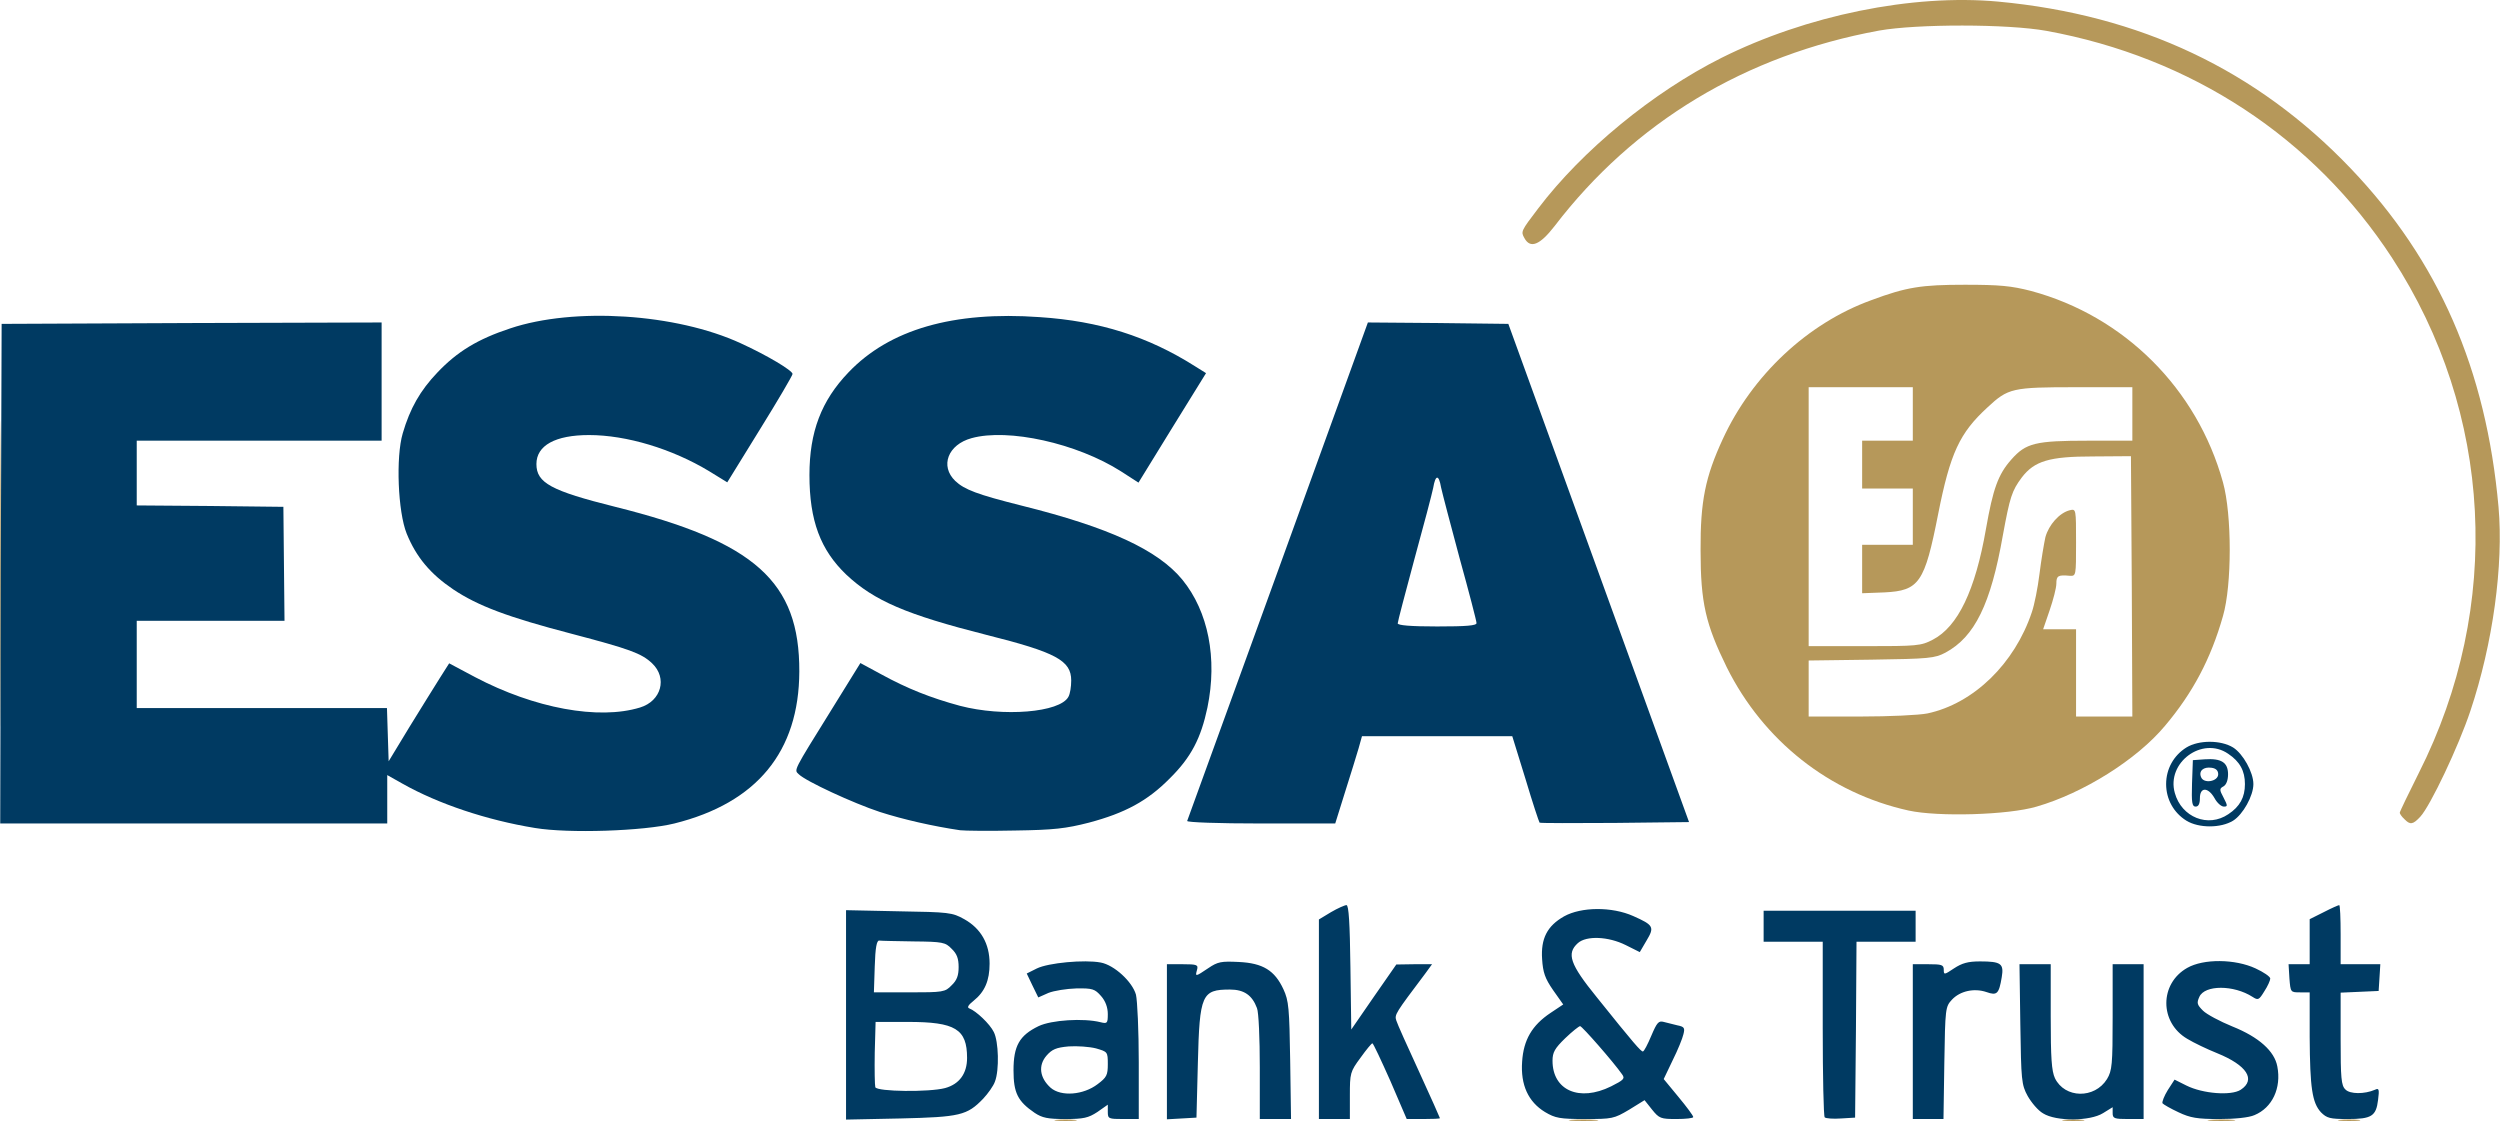 <svg xmlns="http://www.w3.org/2000/svg" width="2500" height="1121" viewBox="0.5 11.433 888.039 398.268"><path fill="#B6985A" d="M375.8 409.3c1.7-.2 4.7-.2 6.5 0 1.7.2.3.4-3.3.4-3.6 0-5-.2-3.2-.4zM558.8 409.3c2.3-.2 6.1-.2 8.5 0 2.3.2.399.4-4.3.4-4.7 0-6.6-.2-4.2-.4zM733.8 409.3c1.7-.2 4.7-.2 6.5 0 1.7.2.3.4-3.3.4-3.6 0-5-.2-3.2-.4zM785.8 409.3c2.3-.2 5.899-.2 8 0 2 .2.1.4-4.3.4-4.4 0-6.1-.2-3.7-.4zM831.8 409.3c1.7-.2 4.7-.2 6.5 0 1.7.2.3.4-3.3.4-3.6 0-5-.2-3.2-.4zM854.6 302.4c-.9-.801-1.6-1.9-1.6-2.2 0-.399 3.1-6.8 6.8-14.2 29.899-59.2 26.3-127.9-9.5-182.9-27.9-42.8-71.3-71.3-122.8-80.7-13.801-2.5-46-2.5-59.5-.1-47.4 8.7-87 32.5-115.301 69.5C547.5 98.5 544.1 99.9 542 96c-1.301-2.3-1.2-2.5 4.899-10.5C562.5 64.9 587.699 44.2 612 32c30.199-15.1 67.899-22.8 98.3-20 50.399 4.7 91.899 24.3 125.3 59.3 31.2 32.7 48.1 71.3 52.5 120.3 1.8 20.6-2 48.5-10 72.4-4.2 12.6-14.2 33.7-17.8 37.6-2.601 2.8-3.601 3-5.7.8zM.5 215.5c0-48.4.1-68.3.2-44.3.199 24 .199 63.6 0 88-.1 24.4-.2 4.7-.2-43.7z"/><path fill="#B6985A" d="M678.5 299.4c-28.1-6.2-51.6-24.8-64.6-50.9-7.5-15.3-9.3-22.9-9.3-41.5-.1-17.5 1.7-26.2 7.9-39.6 10.399-22.6 30.1-41.1 52.699-49.3 12.601-4.7 17.9-5.5 33.301-5.5 12.399 0 16.5.4 23.5 2.2 33.1 8.9 59 34.7 68.199 68 3.2 11.5 3.2 36.5 0 47.5-4.3 15.2-10.8 27.4-20.6 39.001-10 12-29 23.899-45.6 28.699-10.099 3-34.999 3.7-45.499 1.4zm6.699-34.5c16.4-3.5 31-17.7 37.101-36 .899-2.601 2.1-8.601 2.7-13.5.6-4.9 1.6-10.8 2.1-13.101 1.2-4.4 5-8.7 8.7-9.6 2.2-.5 2.2-.5 2.2 11.5 0 11.8 0 11.899-2.2 11.8-4.2-.4-4.8 0-4.8 2.8 0 1.5-1.101 5.7-2.4 9.5l-2.3 6.7H738V266h20l-.2-46.2-.3-46.3-13.5.1c-15.5 0-20.801 1.6-25.301 7.5-3.5 4.7-4.199 6.9-6.699 20.5-4.301 24.5-10 36.1-20.4 41.7-3.8 2-5.7 2.2-26.3 2.5l-22.3.3V266h18.5c10.1 0 20.8-.5 23.699-1.1zm1.901-26.2c8.9-4.601 15.1-17.5 18.9-39.4 2.5-14.2 4.3-19.3 9-24.6 5.199-5.9 8.6-6.7 27.399-6.7H758v-19h-20c-22.7 0-24.101.3-31.5 7.2-9.9 9.1-13.2 16.2-17.5 37.9-4.801 24.4-6.7 27.2-19.101 27.8l-7.899.3V205h18v-20h-18v-17h18v-19h-37v92h19.8c18.8 0 20.1-.1 24.3-2.3z"/><path fill="#003A62" d="M301 372v-37.2l18.8.4c17.8.3 18.899.399 23.2 2.8 5.899 3.3 9 8.7 9 15.8 0 6-1.7 10-5.7 13.2-1.9 1.5-2.4 2.4-1.5 2.7 2.399.899 7.3 5.5 8.7 8.399 1.699 3.301 2 13.5.399 17.601-.5 1.5-2.5 4.3-4.2 6.1-5.699 5.9-8.199 6.5-29.399 7l-19.3.4V372zm35.199 26c5.101-1.4 7.801-5.2 7.801-10.7 0-10.3-4.2-12.8-21-12.8h-11.5l-.301 10.9c-.1 6.1 0 11.6.2 12.3.701 1.6 19.201 1.8 24.8.3zm2.301-36.5c1.899-1.8 2.5-3.5 2.5-6.5s-.601-4.7-2.5-6.5c-2.2-2.3-3.2-2.5-13.5-2.6-6-.101-11.601-.2-12.2-.301-.9-.1-1.4 2.5-1.601 9.2l-.3 9.2H323.5c12 .001 12.699-.099 15-2.499zM368 406.8c-6-4.1-7.5-7.1-7.5-15.1 0-8.7 2.1-12.4 8.899-15.7 4.601-2.2 16-2.9 22-1.4 2.401.6 2.601.4 2.601-2.9 0-2.3-.801-4.601-2.4-6.4-2.2-2.5-3-2.8-8.8-2.7-3.4.101-7.9.801-9.9 1.601l-3.6 1.6-2.101-4.3-2-4.2 3.601-1.8c4.1-2 16.899-3.2 22.7-2.1 4.8.899 11.199 6.8 12.5 11.399.5 2.101 1 12.8 1 24V409h-5.5c-5.2 0-5.5-.1-5.5-2.5v-2.6l-3.7 2.6c-3.2 2.1-4.9 2.5-11.4 2.5-6.201 0-8.201-.4-10.9-2.2zm22.4-10.2c3.2-2.399 3.601-3.199 3.601-7.1 0-4.4-.101-4.4-4.2-5.6-2.4-.601-6.7-.9-9.7-.7-4.4.399-5.9 1-7.9 3.3-3 3.5-2.399 7.9 1.5 11.4 3.699 3.2 11.599 2.6 16.699-1.3zM415 381.6V354h5.6c5.1 0 5.6.2 5.1 2-.699 2.5-.6 2.5 4-.6 3.4-2.301 4.601-2.5 10.801-2.2 8.6.399 12.8 3 15.899 9.7 1.9 4.1 2.101 6.699 2.4 25.399l.3 20.7H448v-18.4c0-10.199-.4-19.6-1-21-1.7-4.6-4.601-6.6-9.601-6.6-10 0-10.8 1.7-11.399 26l-.5 19.5-5.2.3-5.3.3V381.6zM469 373.5v-35.4l4.3-2.6c2.399-1.4 4.899-2.5 5.5-2.5.8 0 1.2 6.3 1.399 22.1l.301 22.1 8-11.601 8-11.5 6.399-.1h6.3l-2.399 3.3c-10.601 14.101-11 14.601-10.3 16.7.3 1.1 4 9.3 8.1 18.2 4.1 8.899 7.4 16.399 7.4 16.5 0 .2-2.7.3-5.9.3h-5.9l-5.8-13.5c-3.3-7.4-6.1-13.4-6.399-13.4-.301 0-2.2 2.301-4.2 5.101-3.7 5-3.8 5.5-3.8 13.5v8.3H469v-35.5zM549.3 406.5c-5.9-3.6-8.7-9.6-8.101-17.9.5-7.699 3.5-12.899 10.101-17.3l4.5-3-3.601-5.1c-2.899-4.2-3.6-6.3-3.899-11-.5-7.3 1.8-11.8 7.8-15.2 6.1-3.4 17-3.5 24.6-.1 7.2 3.199 7.601 3.899 4.7 8.699L583 349.7l-5-2.5c-6.2-3.101-14-3.4-17-.7-4.101 3.7-2.801 7.5 6.699 19.2C581 382.3 583.4 385 584.1 385c.4 0 1.7-2.5 3-5.6 2-4.7 2.6-5.4 4.4-4.9 1.1.3 3.3.8 4.8 1.2 2.5.5 2.8.899 2.2 3.2-.301 1.399-2 5.6-3.801 9.199l-3.199 6.7 5.199 6.3c2.9 3.5 5.301 6.7 5.301 7.2 0 .4-2.7.7-6 .7-5.5 0-6.101-.2-8.601-3.3l-2.7-3.4-5.5 3.4c-5.399 3.2-6 3.3-15.6 3.3C554.6 409 553 408.7 549.3 406.5zm23.5-9.1c4.6-2.301 5-2.801 3.899-4.301-3-4.3-14.199-17.1-14.899-17.1-.4 0-2.8 1.9-5.3 4.3-3.7 3.601-4.5 5-4.5 8 0 10.501 9.5 14.701 20.8 9.101zM648.699 408.4c-.399-.4-.699-14.6-.699-31.6V346h-21v-11h54v11h-21l-.2 31.3-.3 31.2-5 .3c-2.801.2-5.4 0-5.801-.4zM680 381.5V354h5.5c4.8 0 5.5.2 5.5 2s.199 1.8 3.6-.5c2.9-1.9 5-2.5 9.3-2.5 7.5 0 8.5.8 7.7 5.6-1 6-1.7 6.601-5.4 5.301-4.399-1.5-9.399-.4-12.3 2.699-2.3 2.5-2.399 3-2.7 22.5l-.3 19.9H680v-27.5zM726.3 407c-1.8-1-4.2-3.9-5.5-6.2-2.2-4-2.3-5.6-2.601-25.5l-.3-21.3H729v18.6c0 14.7.3 19.301 1.5 21.9 3.5 7.2 14.1 7.4 18.5.3 1.8-3 2-5.1 2-22V354h11v55h-5.5c-4.9 0-5.5-.2-5.5-2.1v-2.1l-3.4 2.101c-4.6 2.899-16.7 2.999-21.3.099zM774.4 406.6c-2.8-1.3-5.399-2.8-5.7-3.199-.199-.5.601-2.601 1.9-4.7l2.4-3.7 4.199 2.1c5.801 2.9 15.9 3.7 19.301 1.5 5.5-3.6 2.199-8.699-8.4-13-3.5-1.399-8.3-3.699-10.6-5.1-9.9-5.8-9.9-19.6 0-25.2 5.8-3.3 17-3.2 24.3.2 2.8 1.3 5.2 2.9 5.2 3.6 0 .601-.9 2.7-2.101 4.5-1.899 3.101-2.2 3.301-4.2 2-6.699-4.3-17-4.3-18.899 0-1 2.2-.8 2.801 1.3 4.9 1.3 1.3 6 3.8 10.4 5.6 9.5 3.801 15 8.801 16 14.2 1.5 7.7-1.801 14.7-8.101 17.3-2 .9-7 1.4-12.6 1.4C781.1 409 778.6 408.6 774.4 406.6zM825 406.6c-3.101-3.399-3.9-8.6-4-26.8V364h-3.4c-3.4 0-3.4 0-3.8-5l-.3-5h7.5v-16l5-2.5c2.699-1.4 5.199-2.5 5.5-2.5.3 0 .5 4.7.5 10.5V354h14.1l-.3 4.8-.3 4.7-6.7.3-6.8.3v16.4c0 13.9.199 16.6 1.699 18 1.601 1.7 6.801 1.7 10.5.1 1.4-.699 1.601-.199 1.101 3.601-.7 5.8-2.3 6.8-10.8 6.8-6.301-.001-7.4-.301-9.5-2.401zM190.5 305.6c-17.2-2.799-34.4-8.6-47-15.699l-5.5-3.1v17.2H.5l.2-88.7L1 126.5l67.5-.3 67.5-.2v42H49v23l26 .2 26.1.3.2 20.3.2 20.2H49v31h88.9l.301 9.5.3 9.4 7.399-12.2c4.101-6.7 9-14.5 10.801-17.4l3.3-5.2 9.2 4.9c21.1 11.1 43.899 15.301 58.6 10.801 7.6-2.301 9.8-10.501 4.3-15.701-3.8-3.6-8.1-5.1-28.6-10.5-22.601-5.9-33.301-9.9-42.101-15.8-8-5.399-13.1-11.399-16.5-19.8-3.1-7.7-3.899-27.1-1.399-35.6 2.6-8.9 6.2-15.2 12.3-21.6 7.1-7.5 14.4-11.9 25.9-15.7 22.699-7.6 58.899-5.3 81.899 5.3 9.601 4.4 18.4 9.7 18.4 10.9 0 .5-5.2 9.4-11.601 19.7l-11.6 18.8-6.5-4c-13.1-7.9-29.3-12.8-42.6-12.8-12 0-18.7 3.7-18.7 10.3 0 6.7 5.2 9.5 28 15.2 49.7 12.4 65.5 26.6 65.399 58.5-.1 28.5-15.1 46.7-44.399 54-10.899 2.7-37.499 3.6-49.499 1.6z"/><path fill="#003A62" d="M341.5 306.4c-9.5-1.4-20.1-3.8-28.5-6.5-9.4-3.1-26.3-10.9-28.8-13.4-1.7-1.6-2.101-.8 11.5-22.699L306.1 247l7.4 4c9.1 5 17.6 8.4 28 11.2 15.3 4 35.5 2.399 38.5-3.2.6-1 1-3.6 1-5.8 0-7.101-5.4-10-30.101-16.2-28.399-7.2-39.899-12.1-49.8-21.4-9.2-8.8-13.1-19.2-13.1-35.399 0-15.3 4.2-26.4 13.899-36.5 14.5-15.2 37.2-21.8 67.9-19.6 21.3 1.4 38.5 6.9 55.1 17.4l4 2.5-12 19.4-12 19.5-6.2-4c-15.699-10-40.1-15.4-53.1-11.8-8.4 2.3-11.3 9.9-5.8 15.2 3.3 3.1 7.8 4.8 23.7 8.8 30.899 7.7 48.3 15.7 57 26.3 9.199 11.3 12.5 27.899 8.899 45.4C427.1 273.7 423.6 280.5 416 288c-7.9 8-15.9 12.301-28.7 15.7-8.2 2.1-12.4 2.6-26.3 2.8-9.1.2-17.801.1-19.5-.1zM777.199 303c-4.5-2.8-7.199-7.6-7.199-13s2.699-10.199 7.199-13c4.4-2.699 12.2-2.699 16.601 0 3.5 2.2 7.2 8.801 7.2 13 0 4.2-3.7 10.801-7.2 13-4.4 2.7-12.2 2.7-16.601 0zm14.901-2.3c4.1-2.7 5.9-6 5.9-10.7 0-4.699-1.801-8-6-10.8-9.2-6.3-22 3.2-18.9 14 2.4 8.601 11.8 12.4 19 7.5z"/><path fill="#003A62" d="M779.199 289.801l.301-8.301 4.199-.3c5.9-.399 8.301 1.101 8.301 5.3 0 2.1-.601 3.7-1.601 4.301-1.5.799-1.5 1.199 0 4 1.5 2.899 1.5 3.199.101 3.199-.9 0-2.4-1.3-3.301-3-2.3-4-5.199-4-5.199 0 0 2-.5 3-1.5 3-1.301 0-1.5-1.4-1.301-8.199zm9.301-3.301c0-1.3-.801-2.1-2.4-2.3-2.8-.399-4.6 1.101-3.7 3.3.9 2.5 6.1 1.6 6.1-1zM422.199 303.1c.2-.5 14.7-40.5 32.301-89l31.9-88.1 25 .2 24.9.3 32.1 88.5 32.101 88.5-26.4.301c-14.5.1-26.5.1-26.7-.101s-2.5-7.101-5-15.5l-4.7-15.2H484.3l-1.2 4.301c-.7 2.299-2.8 9.299-4.8 15.5L474.8 304h-26.5c-14.9 0-26.3-.4-26.101-.9zM525 232.8c0-.7-2.7-11.1-6-23-3.2-11.9-6.2-23.3-6.601-25.2-.8-4.7-2-4.6-2.8.2-.4 2-3.4 13.4-6.7 25.4-3.2 11.899-5.899 22.1-5.899 22.7 0 .699 4.5 1.1 14 1.1 10.5 0 14-.3 14-1.2z"/></svg>